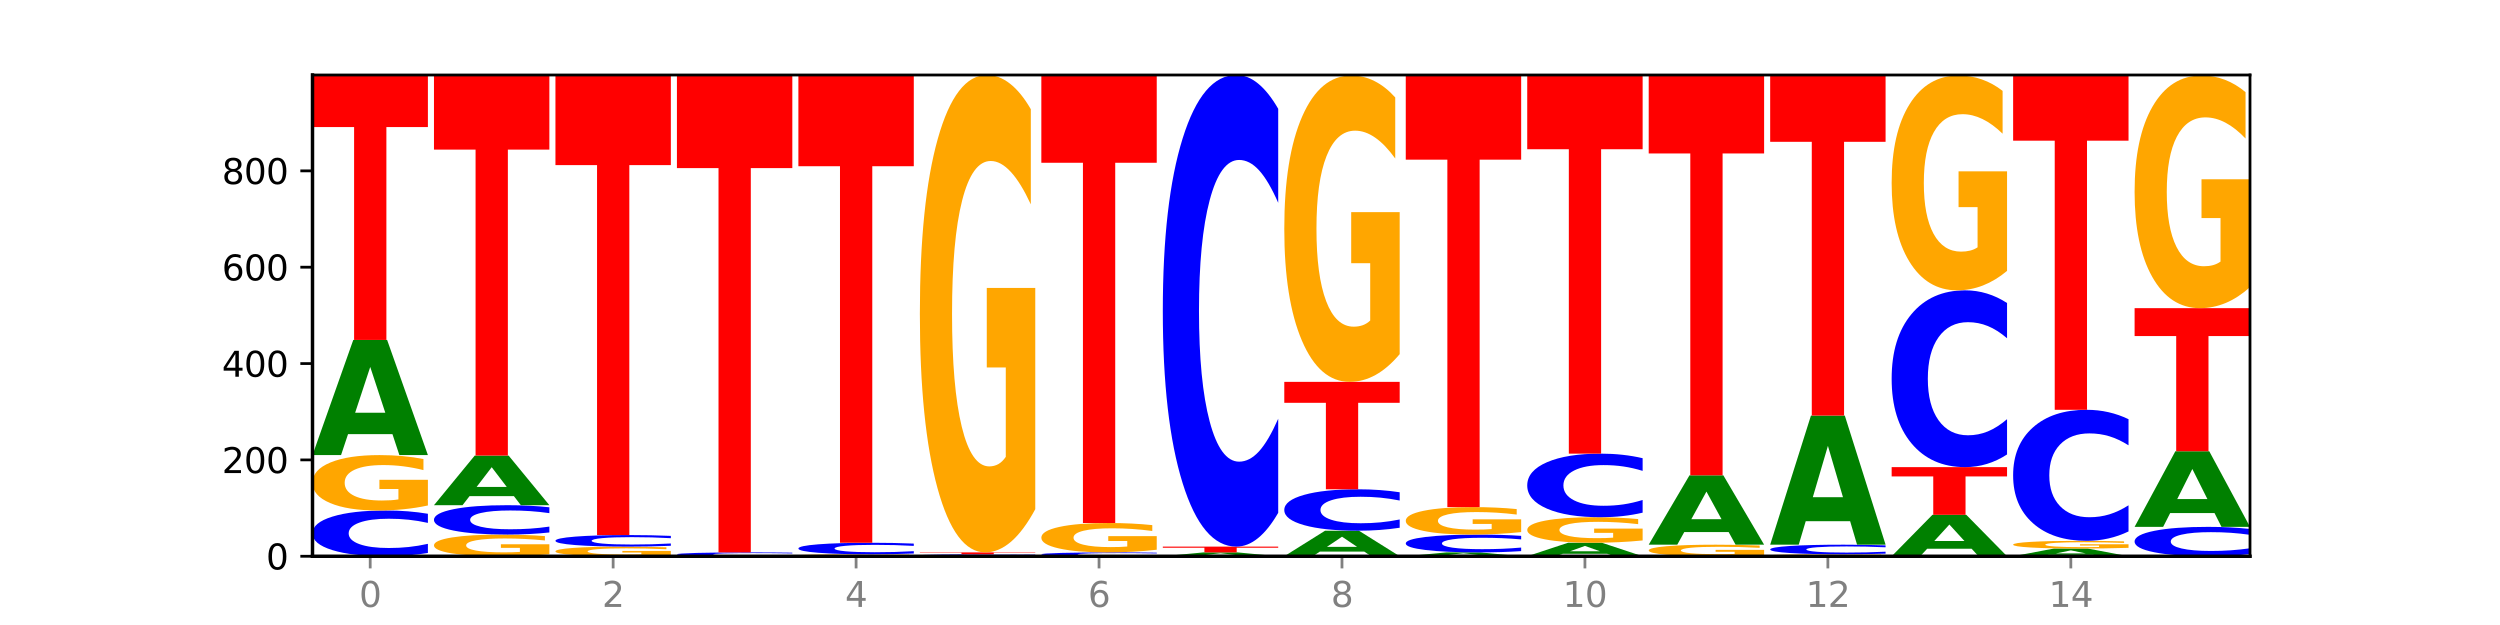 <?xml version="1.0" encoding="utf-8" standalone="no"?>
<!DOCTYPE svg PUBLIC "-//W3C//DTD SVG 1.1//EN"
  "http://www.w3.org/Graphics/SVG/1.1/DTD/svg11.dtd">
<svg xmlns:xlink="http://www.w3.org/1999/xlink" width="720pt" height="180pt" viewBox="0 0 720 180" xmlns="http://www.w3.org/2000/svg" version="1.1">
 <defs>
  <style type="text/css">*{stroke-linejoin: round; stroke-linecap: butt}</style>
 </defs>
 <g id="figure_1">
  <g id="patch_1">
   <path d="M 0 180 
L 720 180 
L 720 0 
L 0 0 
z
" style="fill: #ffffff"/>
  </g>
  <g id="axes_1">
   <g id="patch_2">
    <path d="M 90 160.2 
L 648 160.2 
L 648 21.6 
L 90 21.6 
z
" style="fill: #ffffff"/>
   </g>
   <g id="line2d_1">
    <path d="M 90 160.2 
L 648 160.2 
" clip-path="url(#p3af2ff2a58)" style="fill: none; stroke: #000000; stroke-width: 0.5; stroke-linecap: square"/>
   </g>
   <g id="patch_3">
    <path d="M 123.235 159.255 
Q 120.455 159.724 117.449 159.96 
Q 114.443 160.2 111.169 160.2 
Q 101.405 160.2 95.702 158.425 
Q 90 156.65 90 153.614 
Q 90 150.567 95.702 148.795 
Q 101.405 147.02 111.169 147.02 
Q 114.443 147.02 117.449 147.259 
Q 120.455 147.496 123.235 147.965 
L 123.235 150.592 
Q 120.43 149.971 117.708 149.683 
Q 114.987 149.394 111.981 149.394 
Q 106.588 149.394 103.498 150.518 
Q 100.417 151.64 100.417 153.614 
Q 100.417 155.58 103.498 156.704 
Q 106.588 157.826 111.981 157.826 
Q 114.987 157.826 117.708 157.537 
Q 120.43 157.246 123.235 156.625 
L 123.235 159.255 
z
" clip-path="url(#p3af2ff2a58)" style="fill: #0000ff"/>
   </g>
   <g id="patch_4">
    <path d="M 123.235 145.576 
Q 119.883 146.298 116.278 146.661 
Q 112.673 147.02 108.83 147.02 
Q 100.145 147.02 95.072 144.871 
Q 90 142.722 90 139.047 
Q 90 135.33 95.162 133.197 
Q 100.331 131.065 109.321 131.065 
Q 112.785 131.065 115.958 131.355 
Q 119.138 131.642 121.954 132.209 
L 121.954 135.389 
Q 119.049 134.661 116.174 134.301 
Q 113.299 133.939 110.409 133.939 
Q 105.061 133.939 102.163 135.264 
Q 99.266 136.585 99.266 139.047 
Q 99.266 141.486 102.059 142.818 
Q 104.852 144.146 109.992 144.146 
Q 111.392 144.146 112.591 144.07 
Q 113.79 143.991 114.744 143.826 
L 114.744 140.84 
L 109.269 140.84 
L 109.269 138.18 
L 123.235 138.18 
L 123.235 145.576 
z
" clip-path="url(#p3af2ff2a58)" style="fill: #ffa600"/>
   </g>
   <g id="patch_5">
    <path d="M 113.022 125.024 
L 100.24 125.024 
L 98.222 131.065 
L 90 131.065 
L 101.742 97.906 
L 111.493 97.906 
L 123.235 131.065 
L 115.02 131.065 
L 113.022 125.024 
z
M 102.279 118.87 
L 110.963 118.87 
L 106.628 105.681 
L 102.279 118.87 
z
" clip-path="url(#p3af2ff2a58)" style="fill: #008000"/>
   </g>
   <g id="patch_6">
    <path d="M 90 21.739 
L 123.235 21.739 
L 123.235 36.594 
L 111.278 36.594 
L 111.278 97.906 
L 101.98 97.906 
L 101.98 36.594 
L 90 36.594 
L 90 21.739 
z
" clip-path="url(#p3af2ff2a58)" style="fill: #ff0000"/>
   </g>
   <g id="patch_7">
    <path d="M 158.219 159.635 
Q 154.868 159.918 151.263 160.059 
Q 147.657 160.2 143.814 160.2 
Q 135.129 160.2 130.057 159.359 
Q 124.984 158.518 124.984 157.08 
Q 124.984 155.626 130.146 154.791 
Q 135.315 153.957 144.306 153.957 
Q 147.769 153.957 150.942 154.07 
Q 154.123 154.182 156.938 154.404 
L 156.938 155.649 
Q 154.033 155.364 151.158 155.223 
Q 148.283 155.081 145.393 155.081 
Q 140.045 155.081 137.148 155.6 
Q 134.25 156.117 134.25 157.08 
Q 134.25 158.035 137.043 158.556 
Q 139.837 159.075 144.976 159.075 
Q 146.376 159.075 147.576 159.046 
Q 148.775 159.015 149.728 158.95 
L 149.728 157.782 
L 144.254 157.782 
L 144.254 156.741 
L 158.219 156.741 
L 158.219 159.635 
z
" clip-path="url(#p3af2ff2a58)" style="fill: #ffa600"/>
   </g>
   <g id="patch_8">
    <path d="M 158.219 153.35 
Q 155.439 153.651 152.433 153.803 
Q 149.427 153.957 146.153 153.957 
Q 136.389 153.957 130.687 152.817 
Q 124.984 151.677 124.984 149.728 
Q 124.984 147.772 130.687 146.634 
Q 136.389 145.494 146.153 145.494 
Q 149.427 145.494 152.433 145.648 
Q 155.439 145.8 158.219 146.1 
L 158.219 147.787 
Q 155.414 147.389 152.693 147.203 
Q 149.971 147.018 146.965 147.018 
Q 141.573 147.018 138.483 147.74 
Q 135.401 148.46 135.401 149.728 
Q 135.401 150.99 138.483 151.712 
Q 141.573 152.432 146.965 152.432 
Q 149.971 152.432 152.693 152.247 
Q 155.414 152.06 158.219 151.661 
L 158.219 153.35 
z
" clip-path="url(#p3af2ff2a58)" style="fill: #0000ff"/>
   </g>
   <g id="patch_9">
    <path d="M 148.006 142.89 
L 135.225 142.89 
L 133.206 145.494 
L 124.984 145.494 
L 136.726 131.204 
L 146.477 131.204 
L 158.219 145.494 
L 150.004 145.494 
L 148.006 142.89 
z
M 137.263 140.238 
L 145.947 140.238 
L 141.612 134.554 
L 137.263 140.238 
z
" clip-path="url(#p3af2ff2a58)" style="fill: #008000"/>
   </g>
   <g id="patch_10">
    <path d="M 124.984 21.739 
L 158.219 21.739 
L 158.219 43.087 
L 146.263 43.087 
L 146.263 131.204 
L 136.964 131.204 
L 136.964 43.087 
L 124.984 43.087 
L 124.984 21.739 
z
" clip-path="url(#p3af2ff2a58)" style="fill: #ff0000"/>
   </g>
   <g id="patch_11">
    <path d="M 193.204 159.949 
Q 189.852 160.074 186.247 160.138 
Q 182.642 160.2 178.798 160.2 
Q 170.113 160.2 165.041 159.826 
Q 159.969 159.453 159.969 158.813 
Q 159.969 158.167 165.13 157.796 
Q 170.3 157.425 179.29 157.425 
Q 182.754 157.425 185.927 157.476 
Q 189.107 157.526 191.923 157.624 
L 191.923 158.177 
Q 189.018 158.051 186.143 157.988 
Q 183.267 157.925 180.377 157.925 
Q 175.029 157.925 172.132 158.155 
Q 169.235 158.385 169.235 158.813 
Q 169.235 159.238 172.028 159.469 
Q 174.821 159.7 179.96 159.7 
Q 181.361 159.7 182.56 159.687 
Q 183.759 159.673 184.712 159.645 
L 184.712 159.125 
L 179.238 159.125 
L 179.238 158.663 
L 193.204 158.663 
L 193.204 159.949 
z
" clip-path="url(#p3af2ff2a58)" style="fill: #ffa600"/>
   </g>
   <g id="patch_12">
    <path d="M 193.204 157.187 
Q 190.424 157.305 187.418 157.365 
Q 184.411 157.425 181.137 157.425 
Q 171.374 157.425 165.671 156.977 
Q 159.969 156.528 159.969 155.761 
Q 159.969 154.992 165.671 154.544 
Q 171.374 154.095 181.137 154.095 
Q 184.411 154.095 187.418 154.156 
Q 190.424 154.216 193.204 154.334 
L 193.204 154.998 
Q 190.399 154.841 187.677 154.768 
Q 184.956 154.695 181.95 154.695 
Q 176.557 154.695 173.467 154.979 
Q 170.386 155.263 170.386 155.761 
Q 170.386 156.258 173.467 156.542 
Q 176.557 156.825 181.95 156.825 
Q 184.956 156.825 187.677 156.753 
Q 190.399 156.679 193.204 156.522 
L 193.204 157.187 
z
" clip-path="url(#p3af2ff2a58)" style="fill: #0000ff"/>
   </g>
   <g id="patch_13">
    <path d="M 159.969 21.739 
L 193.204 21.739 
L 193.204 47.552 
L 181.247 47.552 
L 181.247 154.095 
L 171.949 154.095 
L 171.949 47.552 
L 159.969 47.552 
L 159.969 21.739 
z
" clip-path="url(#p3af2ff2a58)" style="fill: #ff0000"/>
   </g>
   <g id="patch_14">
    <path d="M 228.188 160.12 
Q 225.408 160.16 222.402 160.18 
Q 219.396 160.2 216.122 160.2 
Q 206.358 160.2 200.655 160.051 
Q 194.953 159.901 194.953 159.645 
Q 194.953 159.389 200.655 159.24 
Q 206.358 159.09 216.122 159.09 
Q 219.396 159.09 222.402 159.11 
Q 225.408 159.13 228.188 159.17 
L 228.188 159.391 
Q 225.383 159.339 222.661 159.314 
Q 219.94 159.29 216.934 159.29 
Q 211.541 159.29 208.451 159.385 
Q 205.37 159.479 205.37 159.645 
Q 205.37 159.811 208.451 159.906 
Q 211.541 160 216.934 160 
Q 219.94 160 222.661 159.976 
Q 225.383 159.951 228.188 159.899 
L 228.188 160.12 
z
" clip-path="url(#p3af2ff2a58)" style="fill: #0000ff"/>
   </g>
   <g id="patch_15">
    <path d="M 194.953 21.6 
L 228.188 21.6 
L 228.188 48.414 
L 216.231 48.414 
L 216.231 159.09 
L 206.933 159.09 
L 206.933 48.414 
L 194.953 48.414 
L 194.953 21.6 
z
" clip-path="url(#p3af2ff2a58)" style="fill: #ff0000"/>
   </g>
   <g id="patch_16">
    <path d="M 263.172 160.15 
Q 259.821 160.175 256.216 160.188 
Q 252.61 160.2 248.767 160.2 
Q 240.082 160.2 235.01 160.125 
Q 229.937 160.051 229.937 159.923 
Q 229.937 159.793 235.099 159.719 
Q 240.268 159.645 249.259 159.645 
Q 252.722 159.645 255.895 159.655 
Q 259.076 159.665 261.891 159.685 
L 261.891 159.795 
Q 258.986 159.77 256.111 159.758 
Q 253.236 159.745 250.346 159.745 
Q 244.998 159.745 242.101 159.791 
Q 239.203 159.837 239.203 159.923 
Q 239.203 160.008 241.996 160.054 
Q 244.79 160.1 249.929 160.1 
Q 251.329 160.1 252.529 160.097 
Q 253.728 160.095 254.681 160.089 
L 254.681 159.985 
L 249.207 159.985 
L 249.207 159.893 
L 263.172 159.893 
L 263.172 160.15 
z
" clip-path="url(#p3af2ff2a58)" style="fill: #ffa600"/>
   </g>
   <g id="patch_17">
    <path d="M 263.172 159.406 
Q 260.392 159.525 257.386 159.585 
Q 254.38 159.645 251.106 159.645 
Q 241.342 159.645 235.64 159.197 
Q 229.937 158.748 229.937 157.981 
Q 229.937 157.212 235.64 156.764 
Q 241.342 156.315 251.106 156.315 
Q 254.38 156.315 257.386 156.376 
Q 260.392 156.436 263.172 156.554 
L 263.172 157.218 
Q 260.367 157.061 257.646 156.988 
Q 254.924 156.915 251.918 156.915 
Q 246.526 156.915 243.436 157.199 
Q 240.354 157.483 240.354 157.981 
Q 240.354 158.478 243.436 158.762 
Q 246.526 159.045 251.918 159.045 
Q 254.924 159.045 257.646 158.972 
Q 260.367 158.899 263.172 158.742 
L 263.172 159.406 
z
" clip-path="url(#p3af2ff2a58)" style="fill: #0000ff"/>
   </g>
   <g id="patch_18">
    <path d="M 229.937 21.6 
L 263.172 21.6 
L 263.172 47.873 
L 251.216 47.873 
L 251.216 156.315 
L 241.917 156.315 
L 241.917 47.873 
L 229.937 47.873 
L 229.937 21.6 
z
" clip-path="url(#p3af2ff2a58)" style="fill: #ff0000"/>
   </g>
   <g id="patch_19">
    <path d="M 298.157 160.16 
Q 295.377 160.18 292.371 160.19 
Q 289.364 160.2 286.09 160.2 
Q 276.327 160.2 270.624 160.125 
Q 264.922 160.051 264.922 159.923 
Q 264.922 159.794 270.624 159.72 
Q 276.327 159.645 286.09 159.645 
Q 289.364 159.645 292.371 159.655 
Q 295.377 159.665 298.157 159.685 
L 298.157 159.795 
Q 295.352 159.769 292.63 159.757 
Q 289.909 159.745 286.903 159.745 
Q 281.51 159.745 278.42 159.792 
Q 275.338 159.84 275.338 159.923 
Q 275.338 160.005 278.42 160.053 
Q 281.51 160.1 286.903 160.1 
Q 289.909 160.1 292.63 160.088 
Q 295.352 160.076 298.157 160.049 
L 298.157 160.16 
z
" clip-path="url(#p3af2ff2a58)" style="fill: #0000ff"/>
   </g>
   <g id="patch_20">
    <path d="M 264.922 159.09 
L 298.157 159.09 
L 298.157 159.198 
L 286.2 159.198 
L 286.2 159.645 
L 276.902 159.645 
L 276.902 159.198 
L 264.922 159.198 
L 264.922 159.09 
z
" clip-path="url(#p3af2ff2a58)" style="fill: #ff0000"/>
   </g>
   <g id="patch_21">
    <path d="M 298.157 146.65 
Q 294.805 152.87 291.2 155.994 
Q 287.595 159.09 283.751 159.09 
Q 275.066 159.09 269.994 140.573 
Q 264.922 122.055 264.922 90.388 
Q 264.922 58.351 270.083 39.976 
Q 275.253 21.6 284.243 21.6 
Q 287.707 21.6 290.88 24.099 
Q 294.06 26.57 296.876 31.455 
L 296.876 58.862 
Q 293.971 52.586 291.096 49.49 
Q 288.22 46.366 285.33 46.366 
Q 279.982 46.366 277.085 57.783 
Q 274.188 69.172 274.188 90.388 
Q 274.188 111.405 276.981 122.879 
Q 279.774 134.324 284.913 134.324 
Q 286.314 134.324 287.513 133.671 
Q 288.712 132.989 289.665 131.569 
L 289.665 105.838 
L 284.191 105.838 
L 284.191 82.918 
L 298.157 82.918 
L 298.157 146.65 
z
" clip-path="url(#p3af2ff2a58)" style="fill: #ffa600"/>
   </g>
   <g id="patch_22">
    <path d="M 333.141 160.12 
Q 330.361 160.16 327.355 160.18 
Q 324.349 160.2 321.075 160.2 
Q 311.311 160.2 305.608 160.051 
Q 299.906 159.901 299.906 159.645 
Q 299.906 159.389 305.608 159.24 
Q 311.311 159.09 321.075 159.09 
Q 324.349 159.09 327.355 159.11 
Q 330.361 159.13 333.141 159.17 
L 333.141 159.391 
Q 330.336 159.339 327.614 159.314 
Q 324.893 159.29 321.887 159.29 
Q 316.494 159.29 313.404 159.385 
Q 310.323 159.479 310.323 159.645 
Q 310.323 159.811 313.404 159.906 
Q 316.494 160 321.887 160 
Q 324.893 160 327.614 159.976 
Q 330.336 159.951 333.141 159.899 
L 333.141 160.12 
z
" clip-path="url(#p3af2ff2a58)" style="fill: #0000ff"/>
   </g>
   <g id="patch_23">
    <path d="M 333.141 158.324 
Q 329.789 158.707 326.184 158.9 
Q 322.579 159.09 318.736 159.09 
Q 310.051 159.09 304.978 157.95 
Q 299.906 156.81 299.906 154.861 
Q 299.906 152.889 305.068 151.758 
Q 310.237 150.627 319.227 150.627 
Q 322.691 150.627 325.864 150.781 
Q 329.044 150.933 331.86 151.234 
L 331.86 152.921 
Q 328.955 152.534 326.08 152.344 
Q 323.205 152.151 320.315 152.151 
Q 314.967 152.151 312.069 152.854 
Q 309.172 153.555 309.172 154.861 
Q 309.172 156.155 311.965 156.861 
Q 314.758 157.566 319.898 157.566 
Q 321.298 157.566 322.497 157.525 
Q 323.696 157.483 324.65 157.396 
L 324.65 155.812 
L 319.175 155.812 
L 319.175 154.401 
L 333.141 154.401 
L 333.141 158.324 
z
" clip-path="url(#p3af2ff2a58)" style="fill: #ffa600"/>
   </g>
   <g id="patch_24">
    <path d="M 299.906 21.739 
L 333.141 21.739 
L 333.141 46.876 
L 321.184 46.876 
L 321.184 150.627 
L 311.886 150.627 
L 311.886 46.876 
L 299.906 46.876 
L 299.906 21.739 
z
" clip-path="url(#p3af2ff2a58)" style="fill: #ff0000"/>
   </g>
   <g id="patch_25">
    <path d="M 357.912 159.998 
L 345.131 159.998 
L 343.112 160.2 
L 334.89 160.2 
L 346.632 159.09 
L 356.383 159.09 
L 368.125 160.2 
L 359.91 160.2 
L 357.912 159.998 
z
M 347.169 159.792 
L 355.853 159.792 
L 351.518 159.35 
L 347.169 159.792 
z
" clip-path="url(#p3af2ff2a58)" style="fill: #008000"/>
   </g>
   <g id="patch_26">
    <path d="M 334.89 157.425 
L 368.125 157.425 
L 368.125 157.75 
L 356.168 157.75 
L 356.168 159.09 
L 346.87 159.09 
L 346.87 157.75 
L 334.89 157.75 
L 334.89 157.425 
z
" clip-path="url(#p3af2ff2a58)" style="fill: #ff0000"/>
   </g>
   <g id="patch_27">
    <path d="M 368.125 147.689 
Q 365.345 152.515 362.339 154.956 
Q 359.333 157.425 356.059 157.425 
Q 346.295 157.425 340.593 139.132 
Q 334.89 120.839 334.89 89.555 
Q 334.89 58.159 340.593 39.893 
Q 346.295 21.6 356.059 21.6 
Q 359.333 21.6 362.339 24.069 
Q 365.345 26.51 368.125 31.336 
L 368.125 58.411 
Q 365.32 52.014 362.599 49.04 
Q 359.877 46.066 356.871 46.066 
Q 351.479 46.066 348.389 57.654 
Q 345.307 69.213 345.307 89.555 
Q 345.307 109.812 348.389 121.4 
Q 351.479 132.959 356.871 132.959 
Q 359.877 132.959 362.599 129.985 
Q 365.32 126.983 368.125 120.586 
L 368.125 147.689 
z
" clip-path="url(#p3af2ff2a58)" style="fill: #0000ff"/>
   </g>
   <g id="patch_28">
    <path d="M 392.897 158.86 
L 380.115 158.86 
L 378.097 160.2 
L 369.875 160.2 
L 381.617 152.847 
L 391.368 152.847 
L 403.11 160.2 
L 394.894 160.2 
L 392.897 158.86 
z
M 382.153 157.496 
L 390.838 157.496 
L 386.502 154.571 
L 382.153 157.496 
z
" clip-path="url(#p3af2ff2a58)" style="fill: #008000"/>
   </g>
   <g id="patch_29">
    <path d="M 403.11 151.992 
Q 400.33 152.416 397.324 152.63 
Q 394.317 152.847 391.043 152.847 
Q 381.28 152.847 375.577 151.24 
Q 369.875 149.633 369.875 146.885 
Q 369.875 144.127 375.577 142.522 
Q 381.28 140.915 391.043 140.915 
Q 394.317 140.915 397.324 141.132 
Q 400.33 141.347 403.11 141.771 
L 403.11 144.149 
Q 400.305 143.587 397.583 143.326 
Q 394.862 143.065 391.856 143.065 
Q 386.463 143.065 383.373 144.082 
Q 380.291 145.098 380.291 146.885 
Q 380.291 148.664 383.373 149.682 
Q 386.463 150.698 391.856 150.698 
Q 394.862 150.698 397.583 150.436 
Q 400.305 150.173 403.11 149.611 
L 403.11 151.992 
z
" clip-path="url(#p3af2ff2a58)" style="fill: #0000ff"/>
   </g>
   <g id="patch_30">
    <path d="M 369.875 109.977 
L 403.11 109.977 
L 403.11 116.01 
L 391.153 116.01 
L 391.153 140.915 
L 381.855 140.915 
L 381.855 116.01 
L 369.875 116.01 
L 369.875 109.977 
z
" clip-path="url(#p3af2ff2a58)" style="fill: #ff0000"/>
   </g>
   <g id="patch_31">
    <path d="M 403.11 101.993 
Q 399.758 105.985 396.153 107.99 
Q 392.548 109.977 388.704 109.977 
Q 380.019 109.977 374.947 98.092 
Q 369.875 86.208 369.875 65.885 
Q 369.875 45.325 375.036 33.532 
Q 380.206 21.739 389.196 21.739 
Q 392.66 21.739 395.833 23.343 
Q 399.013 24.928 401.829 28.064 
L 401.829 45.653 
Q 398.924 41.625 396.049 39.638 
Q 393.173 37.633 390.283 37.633 
Q 384.935 37.633 382.038 44.96 
Q 379.141 52.269 379.141 65.885 
Q 379.141 79.373 381.934 86.737 
Q 384.727 94.082 389.866 94.082 
Q 391.267 94.082 392.466 93.663 
Q 393.665 93.226 394.618 92.314 
L 394.618 75.801 
L 389.144 75.801 
L 389.144 61.091 
L 403.11 61.091 
L 403.11 101.993 
z
" clip-path="url(#p3af2ff2a58)" style="fill: #ffa600"/>
   </g>
   <g id="patch_32">
    <path d="M 427.881 159.998 
L 415.099 159.998 
L 413.081 160.2 
L 404.859 160.2 
L 416.601 159.09 
L 426.352 159.09 
L 438.094 160.2 
L 429.879 160.2 
L 427.881 159.998 
z
M 417.138 159.792 
L 425.822 159.792 
L 421.487 159.35 
L 417.138 159.792 
z
" clip-path="url(#p3af2ff2a58)" style="fill: #008000"/>
   </g>
   <g id="patch_33">
    <path d="M 438.094 158.722 
Q 435.314 158.905 432.308 158.997 
Q 429.302 159.09 426.028 159.09 
Q 416.264 159.09 410.561 158.399 
Q 404.859 157.707 404.859 156.525 
Q 404.859 155.338 410.561 154.648 
Q 416.264 153.957 426.028 153.957 
Q 429.302 153.957 432.308 154.05 
Q 435.314 154.142 438.094 154.325 
L 438.094 155.348 
Q 435.289 155.106 432.567 154.994 
Q 429.846 154.881 426.84 154.881 
Q 421.447 154.881 418.357 155.319 
Q 415.276 155.756 415.276 156.525 
Q 415.276 157.291 418.357 157.729 
Q 421.447 158.165 426.84 158.165 
Q 429.846 158.165 432.567 158.053 
Q 435.289 157.94 438.094 157.698 
L 438.094 158.722 
z
" clip-path="url(#p3af2ff2a58)" style="fill: #0000ff"/>
   </g>
   <g id="patch_34">
    <path d="M 438.094 153.241 
Q 434.742 153.599 431.137 153.779 
Q 427.532 153.957 423.689 153.957 
Q 415.004 153.957 409.931 152.892 
Q 404.859 151.827 404.859 150.005 
Q 404.859 148.162 410.021 147.106 
Q 415.19 146.049 424.18 146.049 
Q 427.644 146.049 430.817 146.192 
Q 433.997 146.335 436.813 146.615 
L 436.813 148.192 
Q 433.908 147.831 431.033 147.653 
Q 428.158 147.473 425.268 147.473 
Q 419.92 147.473 417.022 148.13 
Q 414.125 148.785 414.125 150.005 
Q 414.125 151.214 416.918 151.874 
Q 419.711 152.532 424.851 152.532 
Q 426.251 152.532 427.45 152.495 
Q 428.649 152.456 429.603 152.374 
L 429.603 150.894 
L 424.128 150.894 
L 424.128 149.576 
L 438.094 149.576 
L 438.094 153.241 
z
" clip-path="url(#p3af2ff2a58)" style="fill: #ffa600"/>
   </g>
   <g id="patch_35">
    <path d="M 404.859 21.739 
L 438.094 21.739 
L 438.094 45.983 
L 426.137 45.983 
L 426.137 146.049 
L 416.839 146.049 
L 416.839 45.983 
L 404.859 45.983 
L 404.859 21.739 
z
" clip-path="url(#p3af2ff2a58)" style="fill: #ff0000"/>
   </g>
   <g id="patch_36">
    <path d="M 462.865 159.492 
L 450.084 159.492 
L 448.065 160.2 
L 439.843 160.2 
L 451.585 156.315 
L 461.336 156.315 
L 473.078 160.2 
L 464.863 160.2 
L 462.865 159.492 
z
M 452.122 158.771 
L 460.806 158.771 
L 456.471 157.226 
L 452.122 158.771 
z
" clip-path="url(#p3af2ff2a58)" style="fill: #008000"/>
   </g>
   <g id="patch_37">
    <path d="M 473.078 155.65 
Q 469.727 155.983 466.121 156.15 
Q 462.516 156.315 458.673 156.315 
Q 449.988 156.315 444.916 155.325 
Q 439.843 154.335 439.843 152.641 
Q 439.843 150.928 445.005 149.945 
Q 450.174 148.962 459.165 148.962 
Q 462.628 148.962 465.801 149.096 
Q 468.982 149.228 471.797 149.489 
L 471.797 150.955 
Q 468.892 150.619 466.017 150.454 
Q 463.142 150.287 460.252 150.287 
Q 454.904 150.287 452.007 150.897 
Q 449.109 151.506 449.109 152.641 
Q 449.109 153.765 451.902 154.379 
Q 454.696 154.991 459.835 154.991 
Q 461.235 154.991 462.434 154.956 
Q 463.634 154.919 464.587 154.843 
L 464.587 153.467 
L 459.112 153.467 
L 459.112 152.242 
L 473.078 152.242 
L 473.078 155.65 
z
" clip-path="url(#p3af2ff2a58)" style="fill: #ffa600"/>
   </g>
   <g id="patch_38">
    <path d="M 473.078 147.649 
Q 470.298 148.3 467.292 148.629 
Q 464.286 148.962 461.012 148.962 
Q 451.248 148.962 445.546 146.496 
Q 439.843 144.029 439.843 139.811 
Q 439.843 135.578 445.546 133.115 
Q 451.248 130.649 461.012 130.649 
Q 464.286 130.649 467.292 130.982 
Q 470.298 131.311 473.078 131.961 
L 473.078 135.612 
Q 470.273 134.749 467.552 134.348 
Q 464.83 133.947 461.824 133.947 
Q 456.432 133.947 453.342 135.51 
Q 450.26 137.068 450.26 139.811 
Q 450.26 142.542 453.342 144.105 
Q 456.432 145.663 461.824 145.663 
Q 464.83 145.663 467.552 145.262 
Q 470.273 144.858 473.078 143.995 
L 473.078 147.649 
z
" clip-path="url(#p3af2ff2a58)" style="fill: #0000ff"/>
   </g>
   <g id="patch_39">
    <path d="M 439.843 21.739 
L 473.078 21.739 
L 473.078 42.979 
L 461.121 42.979 
L 461.121 130.649 
L 451.823 130.649 
L 451.823 42.979 
L 439.843 42.979 
L 439.843 21.739 
z
" clip-path="url(#p3af2ff2a58)" style="fill: #ff0000"/>
   </g>
   <g id="patch_40">
    <path d="M 508.063 159.899 
Q 504.711 160.049 501.106 160.125 
Q 497.501 160.2 493.657 160.2 
Q 484.972 160.2 479.9 159.752 
Q 474.828 159.303 474.828 158.536 
Q 474.828 157.76 479.989 157.315 
Q 485.159 156.87 494.149 156.87 
Q 497.612 156.87 500.786 156.931 
Q 503.966 156.991 506.782 157.109 
L 506.782 157.773 
Q 503.877 157.621 501.002 157.546 
Q 498.126 157.47 495.236 157.47 
Q 489.888 157.47 486.991 157.747 
Q 484.093 158.022 484.093 158.536 
Q 484.093 159.045 486.887 159.323 
Q 489.68 159.6 494.819 159.6 
Q 496.22 159.6 497.419 159.584 
Q 498.618 159.568 499.571 159.534 
L 499.571 158.91 
L 494.097 158.91 
L 494.097 158.355 
L 508.063 158.355 
L 508.063 159.899 
z
" clip-path="url(#p3af2ff2a58)" style="fill: #ffa600"/>
   </g>
   <g id="patch_41">
    <path d="M 497.85 153.231 
L 485.068 153.231 
L 483.05 156.87 
L 474.828 156.87 
L 486.57 136.892 
L 496.321 136.892 
L 508.063 156.87 
L 499.847 156.87 
L 497.85 153.231 
z
M 487.106 149.523 
L 495.791 149.523 
L 491.455 141.576 
L 487.106 149.523 
z
" clip-path="url(#p3af2ff2a58)" style="fill: #008000"/>
   </g>
   <g id="patch_42">
    <path d="M 474.828 21.739 
L 508.063 21.739 
L 508.063 44.197 
L 496.106 44.197 
L 496.106 136.892 
L 486.808 136.892 
L 486.808 44.197 
L 474.828 44.197 
L 474.828 21.739 
z
" clip-path="url(#p3af2ff2a58)" style="fill: #ff0000"/>
   </g>
   <g id="patch_43">
    <path d="M 543.047 160.15 
Q 539.695 160.175 536.09 160.188 
Q 532.485 160.2 528.642 160.2 
Q 519.957 160.2 514.884 160.125 
Q 509.812 160.051 509.812 159.923 
Q 509.812 159.793 514.974 159.719 
Q 520.143 159.645 529.133 159.645 
Q 532.597 159.645 535.77 159.655 
Q 538.95 159.665 541.766 159.685 
L 541.766 159.795 
Q 538.861 159.77 535.986 159.758 
Q 533.111 159.745 530.221 159.745 
Q 524.873 159.745 521.975 159.791 
Q 519.078 159.837 519.078 159.923 
Q 519.078 160.008 521.871 160.054 
Q 524.664 160.1 529.804 160.1 
Q 531.204 160.1 532.403 160.097 
Q 533.602 160.095 534.556 160.089 
L 534.556 159.985 
L 529.081 159.985 
L 529.081 159.893 
L 543.047 159.893 
L 543.047 160.15 
z
" clip-path="url(#p3af2ff2a58)" style="fill: #ffa600"/>
   </g>
   <g id="patch_44">
    <path d="M 543.047 159.446 
Q 540.267 159.545 537.261 159.595 
Q 534.255 159.645 530.981 159.645 
Q 521.217 159.645 515.514 159.271 
Q 509.812 158.898 509.812 158.259 
Q 509.812 157.617 515.514 157.244 
Q 521.217 156.87 530.981 156.87 
Q 534.255 156.87 537.261 156.921 
Q 540.267 156.971 543.047 157.069 
L 543.047 157.622 
Q 540.242 157.492 537.52 157.431 
Q 534.799 157.37 531.793 157.37 
Q 526.4 157.37 523.31 157.607 
Q 520.229 157.843 520.229 158.259 
Q 520.229 158.672 523.31 158.909 
Q 526.4 159.145 531.793 159.145 
Q 534.799 159.145 537.52 159.084 
Q 540.242 159.023 543.047 158.892 
L 543.047 159.446 
z
" clip-path="url(#p3af2ff2a58)" style="fill: #0000ff"/>
   </g>
   <g id="patch_45">
    <path d="M 532.834 150.097 
L 520.052 150.097 
L 518.034 156.87 
L 509.812 156.87 
L 521.554 119.688 
L 531.305 119.688 
L 543.047 156.87 
L 534.832 156.87 
L 532.834 150.097 
z
M 522.091 143.196 
L 530.775 143.196 
L 526.44 128.406 
L 522.091 143.196 
z
" clip-path="url(#p3af2ff2a58)" style="fill: #008000"/>
   </g>
   <g id="patch_46">
    <path d="M 509.812 21.739 
L 543.047 21.739 
L 543.047 40.842 
L 531.09 40.842 
L 531.09 119.688 
L 521.792 119.688 
L 521.792 40.842 
L 509.812 40.842 
L 509.812 21.739 
z
" clip-path="url(#p3af2ff2a58)" style="fill: #ff0000"/>
   </g>
   <g id="patch_47">
    <path d="M 567.818 158.026 
L 555.037 158.026 
L 553.018 160.2 
L 544.796 160.2 
L 556.538 148.268 
L 566.289 148.268 
L 578.031 160.2 
L 569.816 160.2 
L 567.818 158.026 
z
M 557.075 155.812 
L 565.759 155.812 
L 561.424 151.066 
L 557.075 155.812 
z
" clip-path="url(#p3af2ff2a58)" style="fill: #008000"/>
   </g>
   <g id="patch_48">
    <path d="M 544.796 134.533 
L 578.031 134.533 
L 578.031 137.212 
L 566.074 137.212 
L 566.074 148.268 
L 556.776 148.268 
L 556.776 137.212 
L 544.796 137.212 
L 544.796 134.533 
z
" clip-path="url(#p3af2ff2a58)" style="fill: #ff0000"/>
   </g>
   <g id="patch_49">
    <path d="M 578.031 130.884 
Q 575.251 132.693 572.245 133.608 
Q 569.239 134.533 565.965 134.533 
Q 556.201 134.533 550.499 127.676 
Q 544.796 120.818 544.796 109.091 
Q 544.796 97.321 550.499 90.474 
Q 556.201 83.616 565.965 83.616 
Q 569.239 83.616 572.245 84.542 
Q 575.251 85.457 578.031 87.266 
L 578.031 97.416 
Q 575.226 95.018 572.505 93.903 
Q 569.783 92.788 566.777 92.788 
Q 561.384 92.788 558.295 97.132 
Q 555.213 101.465 555.213 109.091 
Q 555.213 116.684 558.295 121.028 
Q 561.384 125.362 566.777 125.362 
Q 569.783 125.362 572.505 124.247 
Q 575.226 123.121 578.031 120.723 
L 578.031 130.884 
z
" clip-path="url(#p3af2ff2a58)" style="fill: #0000ff"/>
   </g>
   <g id="patch_50">
    <path d="M 578.031 78.018 
Q 574.68 80.817 571.074 82.223 
Q 567.469 83.616 563.626 83.616 
Q 554.941 83.616 549.869 75.282 
Q 544.796 66.949 544.796 52.697 
Q 544.796 38.279 549.958 30.009 
Q 555.127 21.739 564.118 21.739 
Q 567.581 21.739 570.754 22.864 
Q 573.935 23.976 576.75 26.174 
L 576.75 38.509 
Q 573.845 35.684 570.97 34.291 
Q 568.095 32.885 565.205 32.885 
Q 559.857 32.885 556.96 38.023 
Q 554.062 43.149 554.062 52.697 
Q 554.062 62.155 556.855 67.319 
Q 559.649 72.47 564.788 72.47 
Q 566.188 72.47 567.387 72.176 
Q 568.587 71.87 569.54 71.23 
L 569.54 59.65 
L 564.065 59.65 
L 564.065 49.335 
L 578.031 49.335 
L 578.031 78.018 
z
" clip-path="url(#p3af2ff2a58)" style="fill: #ffa600"/>
   </g>
   <g id="patch_51">
    <path d="M 602.803 159.796 
L 590.021 159.796 
L 588.003 160.2 
L 579.781 160.2 
L 591.523 157.98 
L 601.274 157.98 
L 613.016 160.2 
L 604.8 160.2 
L 602.803 159.796 
z
M 592.059 159.384 
L 600.744 159.384 
L 596.408 158.501 
L 592.059 159.384 
z
" clip-path="url(#p3af2ff2a58)" style="fill: #008000"/>
   </g>
   <g id="patch_52">
    <path d="M 613.016 157.779 
Q 609.664 157.88 606.059 157.93 
Q 602.454 157.98 598.61 157.98 
Q 589.925 157.98 584.853 157.681 
Q 579.781 157.382 579.781 156.871 
Q 579.781 156.354 584.942 156.057 
Q 590.112 155.76 599.102 155.76 
Q 602.565 155.76 605.739 155.801 
Q 608.919 155.841 611.735 155.919 
L 611.735 156.362 
Q 608.83 156.261 605.955 156.211 
Q 603.079 156.16 600.189 156.16 
Q 594.841 156.16 591.944 156.345 
Q 589.046 156.528 589.046 156.871 
Q 589.046 157.21 591.84 157.396 
Q 594.633 157.58 599.772 157.58 
Q 601.173 157.58 602.372 157.57 
Q 603.571 157.559 604.524 157.536 
L 604.524 157.12 
L 599.05 157.12 
L 599.05 156.75 
L 613.016 156.75 
L 613.016 157.779 
z
" clip-path="url(#p3af2ff2a58)" style="fill: #ffa600"/>
   </g>
   <g id="patch_53">
    <path d="M 613.016 153.055 
Q 610.236 154.396 607.229 155.074 
Q 604.223 155.76 600.949 155.76 
Q 591.186 155.76 585.483 150.678 
Q 579.781 145.595 579.781 136.904 
Q 579.781 128.181 585.483 123.106 
Q 591.186 118.023 600.949 118.023 
Q 604.223 118.023 607.229 118.709 
Q 610.236 119.388 613.016 120.728 
L 613.016 128.251 
Q 610.21 126.474 607.489 125.647 
Q 604.768 124.821 601.761 124.821 
Q 596.369 124.821 593.279 128.04 
Q 590.197 131.252 590.197 136.904 
Q 590.197 142.532 593.279 145.751 
Q 596.369 148.963 601.761 148.963 
Q 604.768 148.963 607.489 148.137 
Q 610.21 147.302 613.016 145.525 
L 613.016 153.055 
z
" clip-path="url(#p3af2ff2a58)" style="fill: #0000ff"/>
   </g>
   <g id="patch_54">
    <path d="M 579.781 21.739 
L 613.016 21.739 
L 613.016 40.517 
L 601.059 40.517 
L 601.059 118.023 
L 591.761 118.023 
L 591.761 40.517 
L 579.781 40.517 
L 579.781 21.739 
z
" clip-path="url(#p3af2ff2a58)" style="fill: #ff0000"/>
   </g>
   <g id="patch_55">
    <path d="M 648 159.593 
Q 645.22 159.894 642.214 160.046 
Q 639.208 160.2 635.934 160.2 
Q 626.17 160.2 620.467 159.06 
Q 614.765 157.92 614.765 155.971 
Q 614.765 154.015 620.467 152.877 
Q 626.17 151.737 635.934 151.737 
Q 639.208 151.737 642.214 151.891 
Q 645.22 152.043 648 152.344 
L 648 154.031 
Q 645.195 153.632 642.473 153.447 
Q 639.752 153.261 636.746 153.261 
Q 631.353 153.261 628.263 153.983 
Q 625.182 154.704 625.182 155.971 
Q 625.182 157.233 628.263 157.955 
Q 631.353 158.676 636.746 158.676 
Q 639.752 158.676 642.473 158.49 
Q 645.195 158.303 648 157.905 
L 648 159.593 
z
" clip-path="url(#p3af2ff2a58)" style="fill: #0000ff"/>
   </g>
   <g id="patch_56">
    <path d="M 637.787 147.769 
L 625.005 147.769 
L 622.987 151.737 
L 614.765 151.737 
L 626.507 129.955 
L 636.258 129.955 
L 648 151.737 
L 639.785 151.737 
L 637.787 147.769 
z
M 627.044 143.726 
L 635.728 143.726 
L 631.393 135.062 
L 627.044 143.726 
z
" clip-path="url(#p3af2ff2a58)" style="fill: #008000"/>
   </g>
   <g id="patch_57">
    <path d="M 614.765 88.75 
L 648 88.75 
L 648 96.786 
L 636.043 96.786 
L 636.043 129.955 
L 626.745 129.955 
L 626.745 96.786 
L 614.765 96.786 
L 614.765 88.75 
z
" clip-path="url(#p3af2ff2a58)" style="fill: #ff0000"/>
   </g>
   <g id="patch_58">
    <path d="M 648 82.687 
Q 644.648 85.718 641.043 87.241 
Q 637.438 88.75 633.595 88.75 
Q 624.91 88.75 619.837 79.724 
Q 614.765 70.699 614.765 55.265 
Q 614.765 39.651 619.927 30.695 
Q 625.096 21.739 634.086 21.739 
Q 637.55 21.739 640.723 22.957 
Q 643.903 24.161 646.719 26.542 
L 646.719 39.9 
Q 643.814 36.841 640.939 35.332 
Q 638.064 33.809 635.174 33.809 
Q 629.826 33.809 626.928 39.374 
Q 624.031 44.925 624.031 55.265 
Q 624.031 65.508 626.824 71.101 
Q 629.617 76.679 634.757 76.679 
Q 636.157 76.679 637.356 76.361 
Q 638.555 76.028 639.509 75.336 
L 639.509 62.795 
L 634.034 62.795 
L 634.034 51.624 
L 648 51.624 
L 648 82.687 
z
" clip-path="url(#p3af2ff2a58)" style="fill: #ffa600"/>
   </g>
   <g id="matplotlib.axis_1">
    <g id="xtick_1">
     <g id="line2d_2">
      <defs>
       <path id="m529c836751" d="M 0 0 
L 0 3.5 
" style="stroke: #808080; stroke-width: 0.8"/>
      </defs>
      <g>
       <use xlink:href="#m529c836751" x="106.618" y="160.2" style="fill: #808080; stroke: #808080; stroke-width: 0.8"/>
      </g>
     </g>
     <g id="text_1">
      <!-- 0 -->
      <g style="fill: #808080" transform="translate(103.436 174.798) scale(0.1 -0.1)">
       <defs>
        <path id="DejaVuSans-30" d="M 2034 4250 
Q 1547 4250 1301 3770 
Q 1056 3291 1056 2328 
Q 1056 1369 1301 889 
Q 1547 409 2034 409 
Q 2525 409 2770 889 
Q 3016 1369 3016 2328 
Q 3016 3291 2770 3770 
Q 2525 4250 2034 4250 
z
M 2034 4750 
Q 2819 4750 3233 4129 
Q 3647 3509 3647 2328 
Q 3647 1150 3233 529 
Q 2819 -91 2034 -91 
Q 1250 -91 836 529 
Q 422 1150 422 2328 
Q 422 3509 836 4129 
Q 1250 4750 2034 4750 
z
" transform="scale(0.016)"/>
       </defs>
       <use xlink:href="#DejaVuSans-30"/>
      </g>
     </g>
    </g>
    <g id="xtick_2">
     <g id="line2d_3">
      <g>
       <use xlink:href="#m529c836751" x="176.586" y="160.2" style="fill: #808080; stroke: #808080; stroke-width: 0.8"/>
      </g>
     </g>
     <g id="text_2">
      <!-- 2 -->
      <g style="fill: #808080" transform="translate(173.405 174.798) scale(0.1 -0.1)">
       <defs>
        <path id="DejaVuSans-32" d="M 1228 531 
L 3431 531 
L 3431 0 
L 469 0 
L 469 531 
Q 828 903 1448 1529 
Q 2069 2156 2228 2338 
Q 2531 2678 2651 2914 
Q 2772 3150 2772 3378 
Q 2772 3750 2511 3984 
Q 2250 4219 1831 4219 
Q 1534 4219 1204 4116 
Q 875 4013 500 3803 
L 500 4441 
Q 881 4594 1212 4672 
Q 1544 4750 1819 4750 
Q 2544 4750 2975 4387 
Q 3406 4025 3406 3419 
Q 3406 3131 3298 2873 
Q 3191 2616 2906 2266 
Q 2828 2175 2409 1742 
Q 1991 1309 1228 531 
z
" transform="scale(0.016)"/>
       </defs>
       <use xlink:href="#DejaVuSans-32"/>
      </g>
     </g>
    </g>
    <g id="xtick_3">
     <g id="line2d_4">
      <g>
       <use xlink:href="#m529c836751" x="246.555" y="160.2" style="fill: #808080; stroke: #808080; stroke-width: 0.8"/>
      </g>
     </g>
     <g id="text_3">
      <!-- 4 -->
      <g style="fill: #808080" transform="translate(243.374 174.798) scale(0.1 -0.1)">
       <defs>
        <path id="DejaVuSans-34" d="M 2419 4116 
L 825 1625 
L 2419 1625 
L 2419 4116 
z
M 2253 4666 
L 3047 4666 
L 3047 1625 
L 3713 1625 
L 3713 1100 
L 3047 1100 
L 3047 0 
L 2419 0 
L 2419 1100 
L 313 1100 
L 313 1709 
L 2253 4666 
z
" transform="scale(0.016)"/>
       </defs>
       <use xlink:href="#DejaVuSans-34"/>
      </g>
     </g>
    </g>
    <g id="xtick_4">
     <g id="line2d_5">
      <g>
       <use xlink:href="#m529c836751" x="316.524" y="160.2" style="fill: #808080; stroke: #808080; stroke-width: 0.8"/>
      </g>
     </g>
     <g id="text_4">
      <!-- 6 -->
      <g style="fill: #808080" transform="translate(313.342 174.798) scale(0.1 -0.1)">
       <defs>
        <path id="DejaVuSans-36" d="M 2113 2584 
Q 1688 2584 1439 2293 
Q 1191 2003 1191 1497 
Q 1191 994 1439 701 
Q 1688 409 2113 409 
Q 2538 409 2786 701 
Q 3034 994 3034 1497 
Q 3034 2003 2786 2293 
Q 2538 2584 2113 2584 
z
M 3366 4563 
L 3366 3988 
Q 3128 4100 2886 4159 
Q 2644 4219 2406 4219 
Q 1781 4219 1451 3797 
Q 1122 3375 1075 2522 
Q 1259 2794 1537 2939 
Q 1816 3084 2150 3084 
Q 2853 3084 3261 2657 
Q 3669 2231 3669 1497 
Q 3669 778 3244 343 
Q 2819 -91 2113 -91 
Q 1303 -91 875 529 
Q 447 1150 447 2328 
Q 447 3434 972 4092 
Q 1497 4750 2381 4750 
Q 2619 4750 2861 4703 
Q 3103 4656 3366 4563 
z
" transform="scale(0.016)"/>
       </defs>
       <use xlink:href="#DejaVuSans-36"/>
      </g>
     </g>
    </g>
    <g id="xtick_5">
     <g id="line2d_6">
      <g>
       <use xlink:href="#m529c836751" x="386.492" y="160.2" style="fill: #808080; stroke: #808080; stroke-width: 0.8"/>
      </g>
     </g>
     <g id="text_5">
      <!-- 8 -->
      <g style="fill: #808080" transform="translate(383.311 174.798) scale(0.1 -0.1)">
       <defs>
        <path id="DejaVuSans-38" d="M 2034 2216 
Q 1584 2216 1326 1975 
Q 1069 1734 1069 1313 
Q 1069 891 1326 650 
Q 1584 409 2034 409 
Q 2484 409 2743 651 
Q 3003 894 3003 1313 
Q 3003 1734 2745 1975 
Q 2488 2216 2034 2216 
z
M 1403 2484 
Q 997 2584 770 2862 
Q 544 3141 544 3541 
Q 544 4100 942 4425 
Q 1341 4750 2034 4750 
Q 2731 4750 3128 4425 
Q 3525 4100 3525 3541 
Q 3525 3141 3298 2862 
Q 3072 2584 2669 2484 
Q 3125 2378 3379 2068 
Q 3634 1759 3634 1313 
Q 3634 634 3220 271 
Q 2806 -91 2034 -91 
Q 1263 -91 848 271 
Q 434 634 434 1313 
Q 434 1759 690 2068 
Q 947 2378 1403 2484 
z
M 1172 3481 
Q 1172 3119 1398 2916 
Q 1625 2713 2034 2713 
Q 2441 2713 2670 2916 
Q 2900 3119 2900 3481 
Q 2900 3844 2670 4047 
Q 2441 4250 2034 4250 
Q 1625 4250 1398 4047 
Q 1172 3844 1172 3481 
z
" transform="scale(0.016)"/>
       </defs>
       <use xlink:href="#DejaVuSans-38"/>
      </g>
     </g>
    </g>
    <g id="xtick_6">
     <g id="line2d_7">
      <g>
       <use xlink:href="#m529c836751" x="456.461" y="160.2" style="fill: #808080; stroke: #808080; stroke-width: 0.8"/>
      </g>
     </g>
     <g id="text_6">
      <!-- 10 -->
      <g style="fill: #808080" transform="translate(450.098 174.798) scale(0.1 -0.1)">
       <defs>
        <path id="DejaVuSans-31" d="M 794 531 
L 1825 531 
L 1825 4091 
L 703 3866 
L 703 4441 
L 1819 4666 
L 2450 4666 
L 2450 531 
L 3481 531 
L 3481 0 
L 794 0 
L 794 531 
z
" transform="scale(0.016)"/>
       </defs>
       <use xlink:href="#DejaVuSans-31"/>
       <use xlink:href="#DejaVuSans-30" x="63.623"/>
      </g>
     </g>
    </g>
    <g id="xtick_7">
     <g id="line2d_8">
      <g>
       <use xlink:href="#m529c836751" x="526.429" y="160.2" style="fill: #808080; stroke: #808080; stroke-width: 0.8"/>
      </g>
     </g>
     <g id="text_7">
      <!-- 12 -->
      <g style="fill: #808080" transform="translate(520.067 174.798) scale(0.1 -0.1)">
       <use xlink:href="#DejaVuSans-31"/>
       <use xlink:href="#DejaVuSans-32" x="63.623"/>
      </g>
     </g>
    </g>
    <g id="xtick_8">
     <g id="line2d_9">
      <g>
       <use xlink:href="#m529c836751" x="596.398" y="160.2" style="fill: #808080; stroke: #808080; stroke-width: 0.8"/>
      </g>
     </g>
     <g id="text_8">
      <!-- 14 -->
      <g style="fill: #808080" transform="translate(590.036 174.798) scale(0.1 -0.1)">
       <use xlink:href="#DejaVuSans-31"/>
       <use xlink:href="#DejaVuSans-34" x="63.623"/>
      </g>
     </g>
    </g>
   </g>
   <g id="matplotlib.axis_2">
    <g id="ytick_1">
     <g id="line2d_10">
      <defs>
       <path id="mc9214ee9ec" d="M 0 0 
L -3.5 0 
" style="stroke: #000000; stroke-width: 0.8"/>
      </defs>
      <g>
       <use xlink:href="#mc9214ee9ec" x="90" y="160.2" style="stroke: #000000; stroke-width: 0.8"/>
      </g>
     </g>
     <g id="text_9">
      <!-- 0 -->
      <g transform="translate(76.638 163.999) scale(0.1 -0.1)">
       <use xlink:href="#DejaVuSans-30"/>
      </g>
     </g>
    </g>
    <g id="ytick_2">
     <g id="line2d_11">
      <g>
       <use xlink:href="#mc9214ee9ec" x="90" y="132.452" style="stroke: #000000; stroke-width: 0.8"/>
      </g>
     </g>
     <g id="text_10">
      <!-- 200 -->
      <g transform="translate(63.913 136.251) scale(0.1 -0.1)">
       <use xlink:href="#DejaVuSans-32"/>
       <use xlink:href="#DejaVuSans-30" x="63.623"/>
       <use xlink:href="#DejaVuSans-30" x="127.246"/>
      </g>
     </g>
    </g>
    <g id="ytick_3">
     <g id="line2d_12">
      <g>
       <use xlink:href="#mc9214ee9ec" x="90" y="104.705" style="stroke: #000000; stroke-width: 0.8"/>
      </g>
     </g>
     <g id="text_11">
      <!-- 400 -->
      <g transform="translate(63.913 108.504) scale(0.1 -0.1)">
       <use xlink:href="#DejaVuSans-34"/>
       <use xlink:href="#DejaVuSans-30" x="63.623"/>
       <use xlink:href="#DejaVuSans-30" x="127.246"/>
      </g>
     </g>
    </g>
    <g id="ytick_4">
     <g id="line2d_13">
      <g>
       <use xlink:href="#mc9214ee9ec" x="90" y="76.957" style="stroke: #000000; stroke-width: 0.8"/>
      </g>
     </g>
     <g id="text_12">
      <!-- 600 -->
      <g transform="translate(63.913 80.756) scale(0.1 -0.1)">
       <use xlink:href="#DejaVuSans-36"/>
       <use xlink:href="#DejaVuSans-30" x="63.623"/>
       <use xlink:href="#DejaVuSans-30" x="127.246"/>
      </g>
     </g>
    </g>
    <g id="ytick_5">
     <g id="line2d_14">
      <g>
       <use xlink:href="#mc9214ee9ec" x="90" y="49.209" style="stroke: #000000; stroke-width: 0.8"/>
      </g>
     </g>
     <g id="text_13">
      <!-- 800 -->
      <g transform="translate(63.913 53.008) scale(0.1 -0.1)">
       <use xlink:href="#DejaVuSans-38"/>
       <use xlink:href="#DejaVuSans-30" x="63.623"/>
       <use xlink:href="#DejaVuSans-30" x="127.246"/>
      </g>
     </g>
    </g>
   </g>
   <g id="patch_59">
    <path d="M 90 160.2 
L 90 21.6 
" style="fill: none; stroke: #000000; stroke-linejoin: miter; stroke-linecap: square"/>
   </g>
   <g id="patch_60">
    <path d="M 648 160.2 
L 648 21.6 
" style="fill: none; stroke: #000000; stroke-width: 0.8; stroke-linejoin: miter; stroke-linecap: square"/>
   </g>
   <g id="patch_61">
    <path d="M 90 160.2 
L 648 160.2 
" style="fill: none; stroke: #000000; stroke-linejoin: miter; stroke-linecap: square"/>
   </g>
   <g id="patch_62">
    <path d="M 90 21.6 
L 648 21.6 
" style="fill: none; stroke: #000000; stroke-width: 0.8; stroke-linejoin: miter; stroke-linecap: square"/>
   </g>
  </g>
 </g>
 <defs>
  <clipPath id="p3af2ff2a58">
   <rect x="90" y="21.6" width="558" height="138.6"/>
  </clipPath>
 </defs>
</svg>
